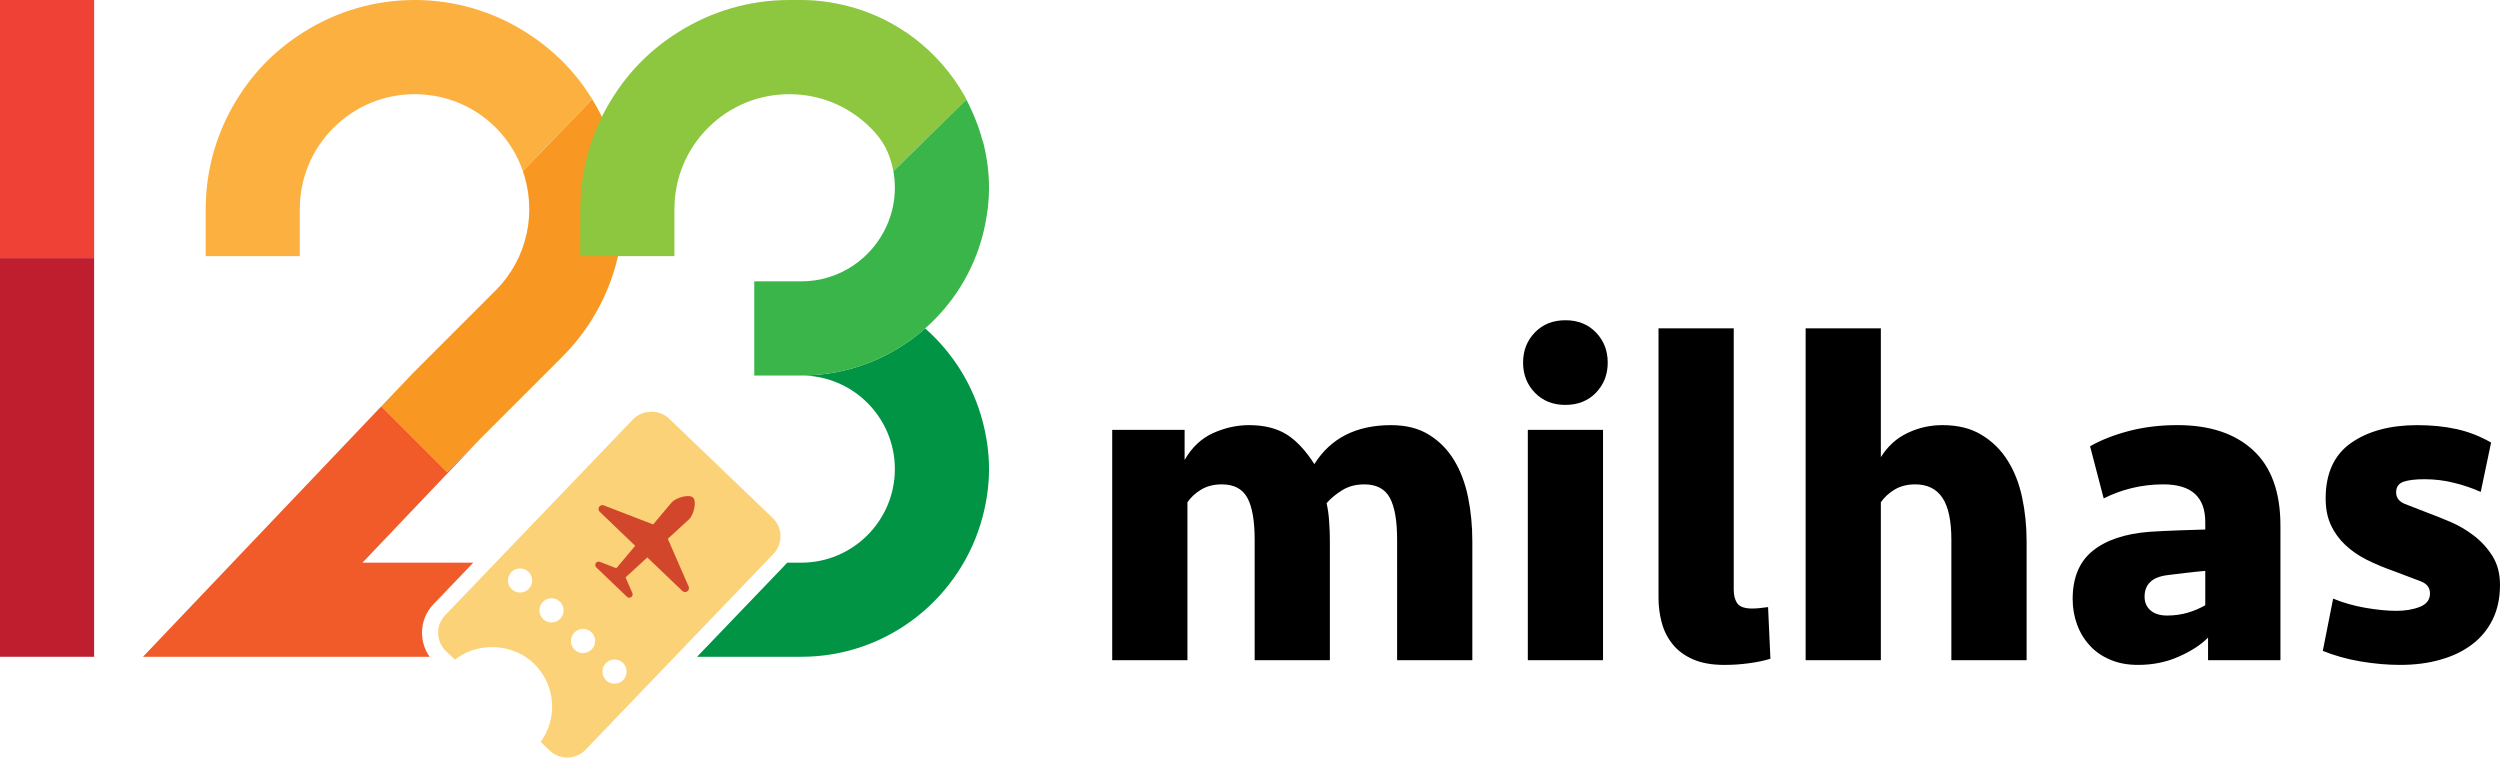 <svg xmlns="http://www.w3.org/2000/svg" xml:space="preserve" width="266.125" height="80.64">  <path fill="#FBD277" d="M82.251 55.14 71.216 44.552c-1.045-.992-2.82-.949-3.822.078L52.753 59.896l-5.364 5.592c-.5.516-.762 1.203-.748 1.922.017.729.313 1.399.832 1.901l.633.604.321.306c.137-.109.28-.209.425-.306 2.09-1.378 4.968-1.372 7.077 0 .313.204.61.437.885.7 2.33 2.238 2.594 5.82.742 8.357l.959.927c.521.495 1.211.759 1.935.741.719-.018 1.386-.311 1.879-.826l9.497-9.899 9.61-10.019.9-.939c.497-.52.762-1.202.748-1.926-.016-.719-.312-1.389-.833-1.891zm-26.86 7.937c-.712.019-1.302-.544-1.322-1.256-.014-.705.541-1.299 1.255-1.309.712-.025 1.309.536 1.323 1.242.018.714-.542 1.306-1.256 1.323zm3.349 3.183c-.71.023-1.301-.539-1.318-1.256-.017-.712.544-1.304 1.258-1.323.706-.018 1.297.545 1.317 1.264.018.71-.541 1.304-1.257 1.315zm3.353 3.259c-.709.02-1.3-.543-1.315-1.249-.021-.712.539-1.304 1.254-1.327.709-.02 1.3.543 1.321 1.249.018.717-.546 1.303-1.26 1.327zm3.359 3.261c-.711.018-1.304-.545-1.323-1.263-.017-.706.544-1.298 1.253-1.31.713-.023 1.309.537 1.322 1.249.023.707-.54 1.305-1.252 1.324z"></path>  <path d="M145.222 51.562c-.869 0-1.64.197-2.306.598-.667.406-1.233.866-1.701 1.401.132.569.226 1.216.273 1.947.056.739.076 1.446.076 2.107v12.661h-8.005V57.463c0-2.032-.26-3.519-.78-4.472-.517-.951-1.423-1.43-2.724-1.43-.833 0-1.559.182-2.177.546-.619.373-1.109.825-1.476 1.36v16.809h-8.007v-24.52h7.706v3.204c.77-1.334 1.777-2.287 3.028-2.857 1.249-.559 2.528-.848 3.825-.848 1.603 0 2.932.33 3.986.977 1.049.654 2.038 1.709 2.974 3.172 1.735-2.764 4.456-4.148 8.159-4.148 1.598 0 2.949.338 4.051 1.027 1.102.682 1.994 1.59 2.678 2.73.686 1.129 1.174 2.44 1.477 3.928.301 1.479.451 3.043.451 4.675v12.661h-8.007V57.463c0-2.032-.258-3.519-.776-4.472-.518-.951-1.425-1.429-2.725-1.429zm16.91-12.966c0-1.266.415-2.337 1.254-3.205.833-.868 1.918-1.301 3.252-1.301 1.331 0 2.416.433 3.254 1.301.834.868 1.25 1.939 1.25 3.205 0 1.277-.416 2.339-1.25 3.206-.838.866-1.923 1.301-3.254 1.301-1.334 0-2.419-.435-3.252-1.301-.839-.867-1.254-1.929-1.254-3.206zm.504 31.68v-24.52h8.006v24.521h-8.006zm21.919-7.505c0 .635.135 1.121.398 1.479.268.35.786.527 1.552.527.469 0 1.031-.052 1.706-.152l.25 5.5c-.671.205-1.429.365-2.278.477-.852.119-1.727.178-2.628.178-1.337 0-2.452-.203-3.354-.602-.9-.401-1.619-.936-2.15-1.6-.535-.664-.92-1.42-1.153-2.279-.23-.849-.349-1.726-.349-2.627V34.949h8.007v27.822zm7.655 7.505V34.949h8.006v13.714c.736-1.172 1.684-2.032 2.852-2.576 1.17-.561 2.407-.832 3.703-.832 1.639 0 3.023.338 4.153 1.027 1.136.682 2.063 1.59 2.782 2.73.714 1.129 1.23 2.44 1.547 3.928.318 1.479.479 3.043.479 4.675v12.661h-8.009V57.463c0-2.032-.317-3.519-.952-4.472-.634-.951-1.598-1.43-2.898-1.43-.832 0-1.561.182-2.178.546-.62.373-1.114.825-1.479 1.36v16.809h-8.006zm42.838-2.404c-.766.773-1.812 1.453-3.129 2.029-1.314.588-2.76.877-4.328.877-1.101 0-2.085-.178-2.951-.553-.867-.365-1.594-.859-2.176-1.505-.586-.629-1.038-1.369-1.352-2.22-.318-.858-.477-1.759-.477-2.729 0-2.27.711-3.979 2.125-5.128 1.421-1.147 3.432-1.827 6.033-2.032.964-.066 1.995-.108 3.078-.152 1.082-.027 2.04-.061 2.879-.093v-.8c0-2.678-1.489-4.006-4.457-4.006-1.169 0-2.295.137-3.38.4-1.083.265-2.073.638-2.974 1.098l-1.451-5.553c1.165-.662 2.541-1.207 4.129-1.625 1.586-.416 3.307-.627 5.178-.627 3.436 0 6.119.892 8.055 2.677 1.939 1.786 2.903 4.466 2.903 8.034v14.311h-7.706v-2.403zm-4.355-2.348c.771 0 1.491-.102 2.177-.299.686-.203 1.31-.468 1.881-.797V60.77c-.805.07-1.522.145-2.153.223-.637.084-1.254.161-1.853.227-1.634.197-2.455.971-2.455 2.299 0 .603.211 1.087.627 1.454.416.364 1.008.551 1.776.551zm35.432-3.255c0 1.367-.255 2.593-.773 3.656-.52 1.062-1.249 1.963-2.203 2.676-.952.725-2.073 1.26-3.381 1.625-1.3.375-2.732.553-4.301.553-1.33 0-2.738-.127-4.201-.371-1.47-.257-2.804-.632-4.004-1.123l1.1-5.562c1.036.434 2.178.758 3.427.979 1.256.213 2.349.322 3.28.322.964 0 1.805-.138 2.524-.424.72-.282 1.08-.758 1.08-1.43 0-.604-.32-1.02-.953-1.277-.633-.244-1.585-.601-2.854-1.08-1.031-.363-2.001-.762-2.903-1.213-.899-.451-1.673-.986-2.324-1.607-.653-.621-1.162-1.326-1.526-2.126-.369-.8-.547-1.735-.547-2.806 0-2.662.896-4.635 2.695-5.901 1.805-1.268 4.157-1.903 7.061-1.903 1.535 0 2.933.143 4.199.424 1.268.281 2.487.758 3.656 1.428l-1.102 5.255c-.9-.399-1.853-.73-2.852-.968-1-.256-2.055-.383-3.154-.383-.967 0-1.711.094-2.224.271-.52.187-.777.561-.777 1.131 0 .561.31.978.923 1.226.619.245 1.41.558 2.381.925.733.271 1.551.595 2.451.979.902.383 1.744.876 2.525 1.479.781.595 1.44 1.319 1.976 2.17.536.856.801 1.873.801 3.075z"></path>  <path fill="#BE1E2D" d="M0 27.474h10.019v42.44H0z"></path>  <path fill="#EF4136" d="M0 0h10.019v27.474H0z"></path>  <path fill="#F89823" d="m63.036 10.558-7.377 7.657c1.493 4.293.539 9.253-2.882 12.681l-5.273 5.276-3.509 3.506-3.407 3.577 6.999 6.998 3.585-3.589 8.69-8.686c7.429-7.436 8.476-18.854 3.174-27.42z"></path>  <path fill="#FBB040" d="M62.994 10.479c-.874-1.405-1.906-2.738-3.126-3.959l-.018-.018c-.029-.031-.059-.06-.089-.084-1.182-1.166-2.473-2.165-3.846-3.027C52.414 1.196 48.377 0 44.145 0 39.91 0 35.87 1.196 32.371 3.391c-1.415.879-2.745 1.921-3.958 3.129-1.208 1.208-2.244 2.536-3.129 3.954-2.194 3.5-3.384 7.549-3.387 11.784l-.002 5.006h10.019v-5.006c0-3.271 1.274-6.346 3.585-8.655 2.311-2.31 5.381-3.577 8.647-3.577 3.264 0 6.332 1.267 8.641 3.577l.034.029c1.322 1.346 2.267 2.907 2.84 4.583l7.377-7.657c-.015-.029-.03-.048-.044-.079z"></path>  <path fill="#009444" d="M104.618 44.917c-1.014-3.911-3.185-7.357-6.134-9.959-3.524 3.11-8.13 5.013-13.188 5.013 5.498 0 9.962 4.463 9.962 9.959 0 5.491-4.464 9.966-9.962 9.966h-1.507c-.07.083-.139.166-.215.246l-9.373 9.772h11.096c9.287 0 17.09-6.376 19.321-14.978.418-1.598.664-3.278.664-5.007-.001-1.727-.246-3.403-.664-5.012z"></path>  <path fill="none" d="M48.852 69.914h-.746l.321.306c.137-.11.28-.209.425-.306z"></path>  <path fill="#F15A29" d="m46.155 64.304 4.227-4.408H38.584l12.588-13.231-3.585 3.589-6.999-6.998L15.22 69.914h30.519c-.51-.714-.795-1.565-.813-2.464-.026-1.185.412-2.303 1.229-3.146z"></path>  <path fill="#D2472C" d="m73.312 62.449-2.225-5.095 2.294-2.102c.472-.489.816-1.872.396-2.285-.419-.395-1.794 0-2.257.492l-1.992 2.368L64.28 53.8c-.185-.076-.391-.006-.5.156-.106.167-.081.383.062.525l3.775 3.62-1.911 2.272c-.042.042-.072.078-.101.113l-1.753-.682c-.158-.06-.345 0-.434.143-.087.145-.066.329.053.449l3.27 3.129c.123.125.308.137.449.042.142-.097.194-.288.125-.437l-.726-1.663c.042-.03.085-.078.123-.12l2.196-2.01 3.733 3.576c.144.133.363.149.523.037.166-.111.223-.322.148-.501z"></path>  <path fill="#8DC63F" d="M102.655 10.168C99.979 5.443 95.448 1.919 90.038.591 88.518.222 86.933 0 85.296 0h-1.273c-4.232 0-8.272 1.196-11.776 3.391-1.412.879-2.745 1.921-3.955 3.129-1.211 1.208-2.243 2.536-3.128 3.954-2.196 3.5-3.388 7.549-3.388 11.784l-.007 5.006h10.023v-5.006c0-3.271 1.273-6.346 3.584-8.655 2.307-2.31 5.382-3.577 8.646-3.577 3.263 0 6.333 1.267 8.644 3.577l.034.029c1.321 1.346 1.988 2.537 2.4 4.599l7.768-7.632c0 .001-.143-.328-.213-.431z"></path>  <path fill="#39B54A" d="M104.618 14.979s-.011.004-.029.01c-.371-1.507-1.026-2.981-1.412-3.779-.102-.204-.201-.41-.309-.61L95.1 18.232h.005s-.001.001-.002.001c.102.567.155 1.151.155 1.748 0 1.428-.305 2.787-.849 4.013-1.543 3.499-5.046 5.957-9.114 5.957H80.29v10.021h5.007c5.057 0 9.664-1.903 13.188-5.013 2.949-2.603 5.12-6.048 6.134-9.966.088-.329.158-.664.23-.999.274-1.304.434-2.632.434-4.013-.002-1.731-.247-3.405-.665-5.002z"></path></svg>